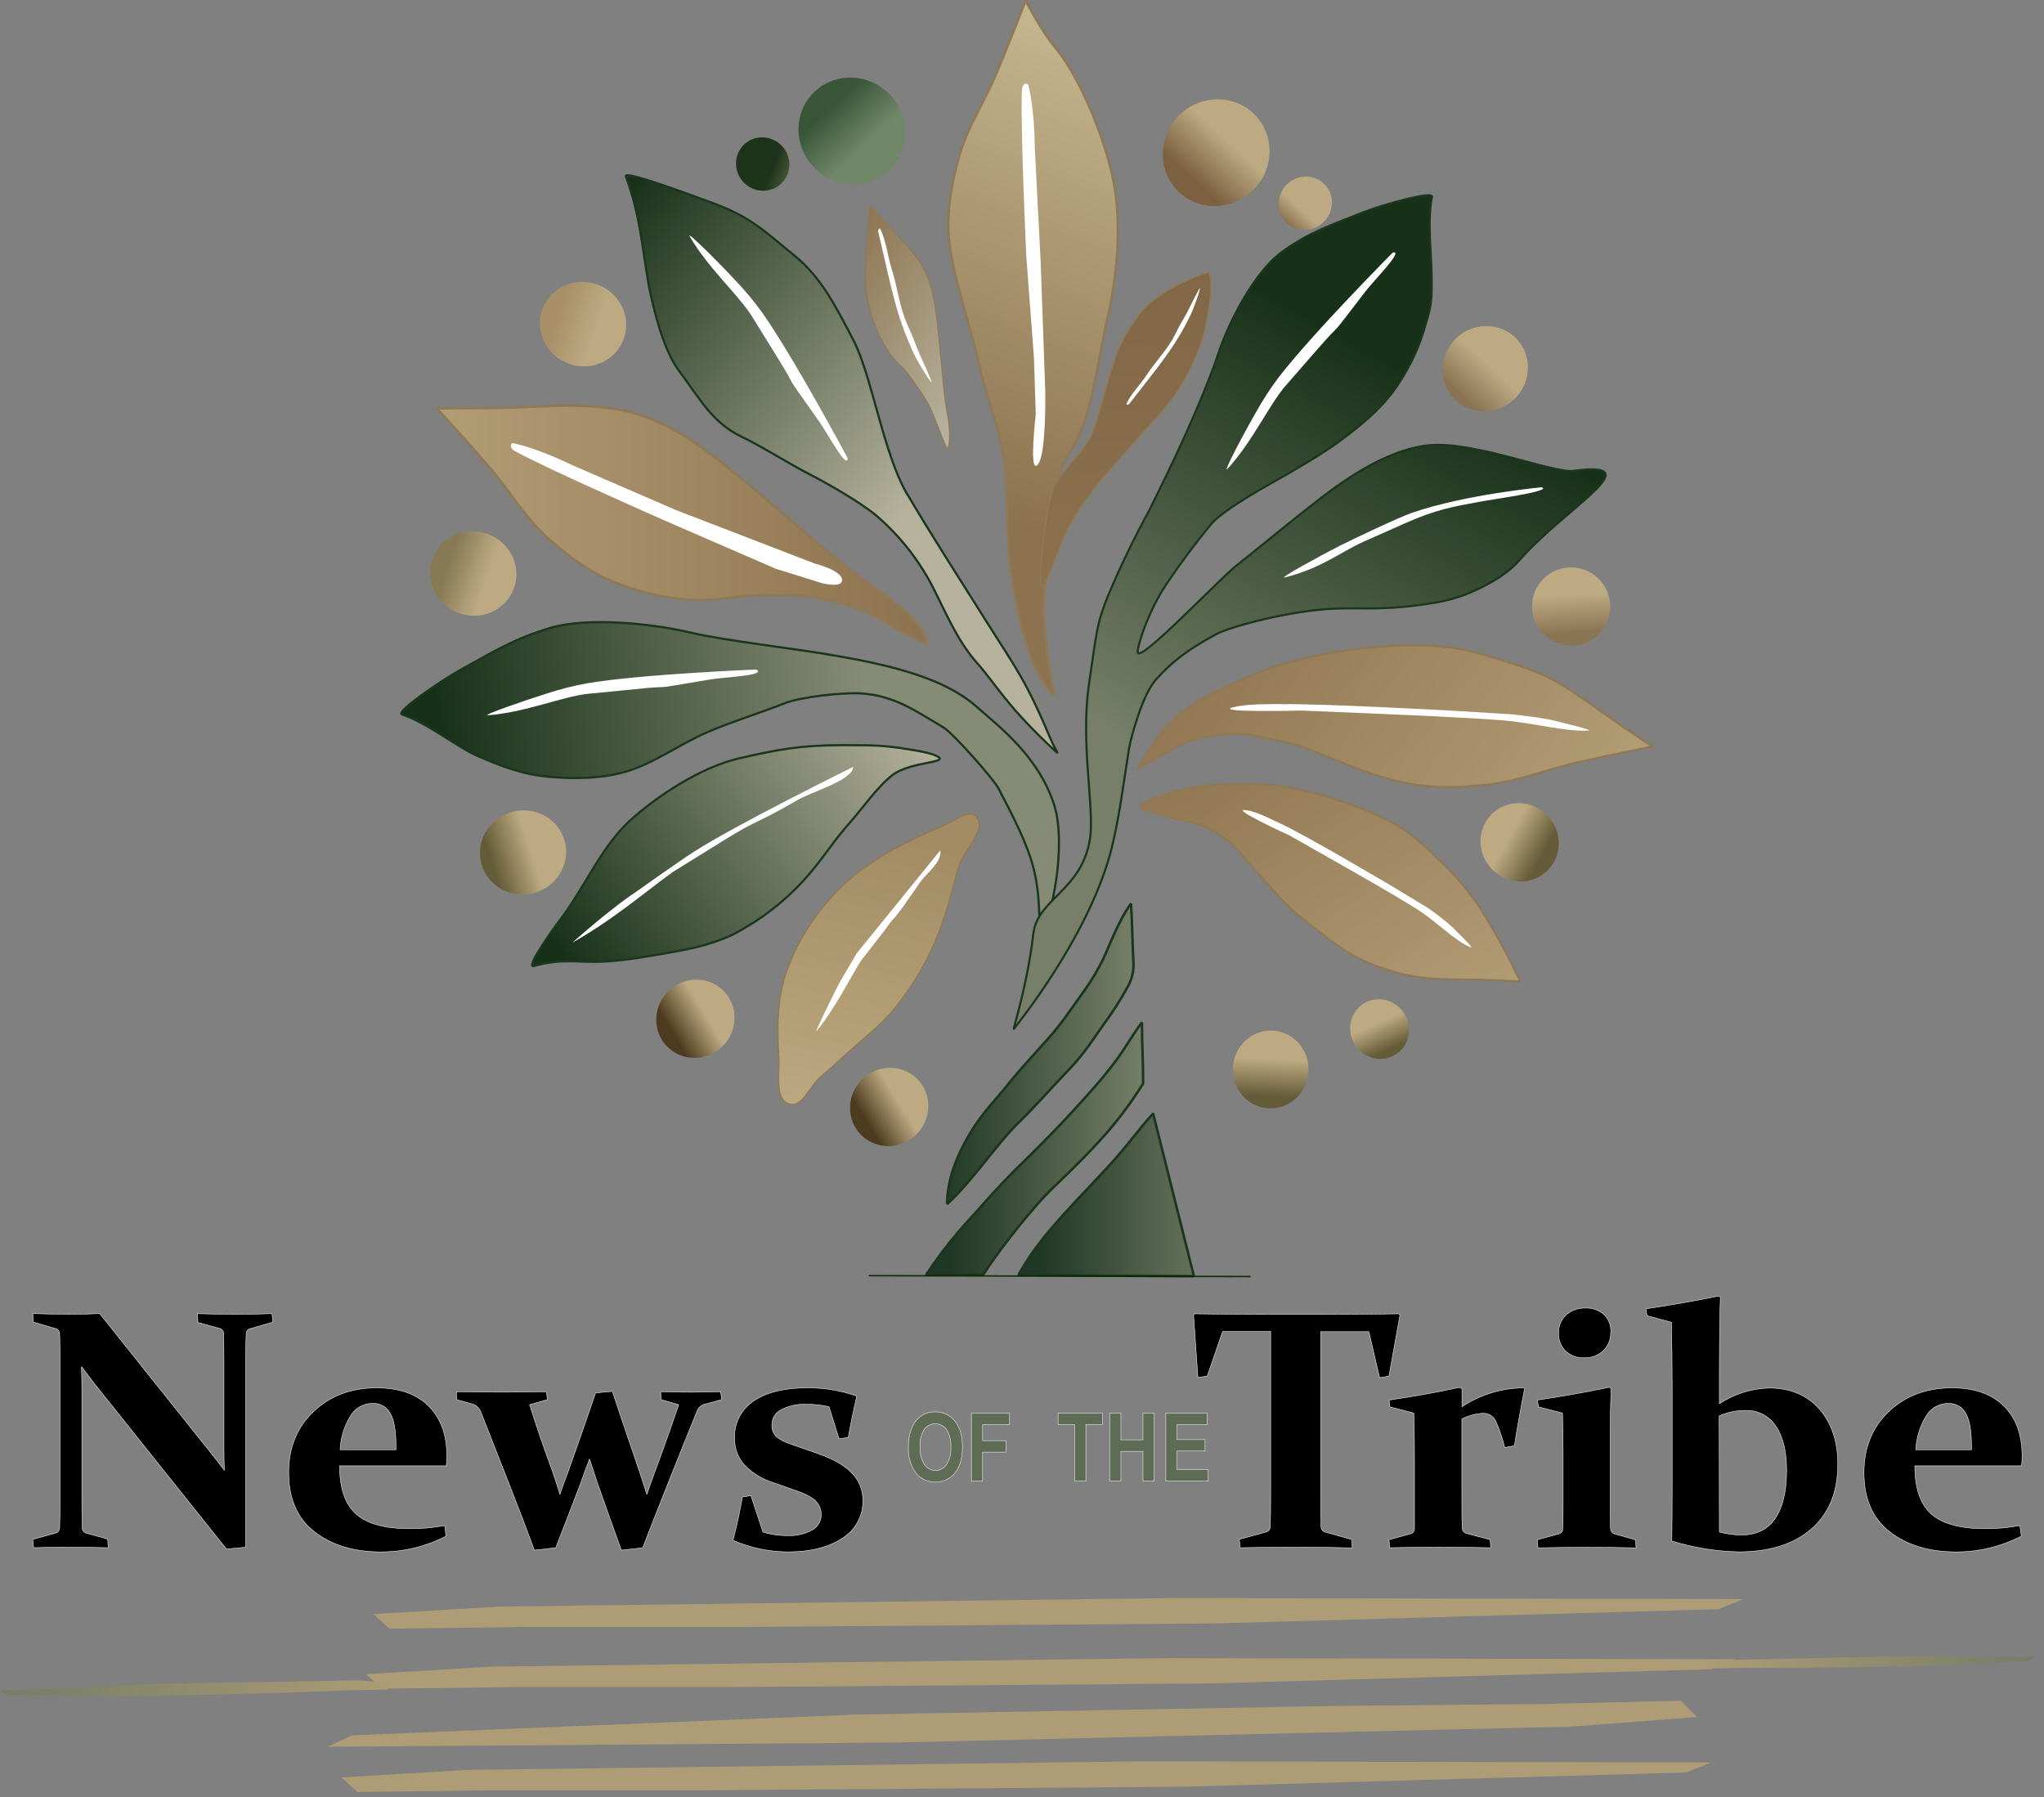 <svg width="174" height="153" viewBox="0 0 174 153" fill="none" xmlns="http://www.w3.org/2000/svg">
<rect x="0" y="0" width="174" height="153" fill="#808080" stroke="none"/>
<g clip-path="url(#clip0_33_215)">
<path d="M6.995 130.026C6.985 130.138 7.015 130.249 7.08 130.341C7.145 130.432 7.241 130.497 7.35 130.523L9.168 131.02L9.21 131.759C7.931 131.729 6.883 131.717 6.059 131.717C5.235 131.717 4.178 131.717 2.863 131.759L2.793 131.047L4.696 130.523C4.8 130.504 4.894 130.45 4.964 130.37C5.033 130.29 5.073 130.189 5.078 130.084C5.1 129.314 5.11 128.372 5.108 127.257V115.932C5.108 114.983 5.098 114.197 5.078 113.575C5.084 113.47 5.054 113.365 4.992 113.28C4.93 113.194 4.84 113.133 4.738 113.106L2.836 112.551L2.793 111.827C4.118 111.866 5.135 111.885 5.844 111.885C6.774 111.885 7.662 111.867 8.486 111.827L17.929 123.658C18.308 124.13 18.699 124.633 19.096 125.173C19.078 124.518 19.065 123.888 19.065 123.282V115.881C19.065 114.964 19.056 114.173 19.038 113.509C19.036 113.406 18.998 113.307 18.931 113.229C18.863 113.151 18.77 113.1 18.669 113.084L16.851 112.588L16.808 111.833C18.115 111.872 19.175 111.891 19.989 111.891C20.823 111.891 21.88 111.873 23.155 111.833L23.228 112.557L21.295 113.112C21.193 113.139 21.104 113.2 21.042 113.286C20.98 113.372 20.95 113.476 20.956 113.581C20.925 114.205 20.913 114.99 20.913 115.938V131.717L19.28 131.871L8.089 117.856C7.76 117.43 7.376 116.925 6.938 116.341C6.958 117.04 6.968 117.684 6.968 118.274V127.263C6.968 128.374 6.977 129.295 6.995 130.026Z" fill="black"/>
<path d="M37.97 130.777C36.256 131.658 34.356 132.116 32.429 132.113C30.12 132.113 28.234 131.542 26.77 130.401C25.305 129.26 24.574 127.578 24.576 125.354C24.576 123.233 25.283 121.502 26.697 120.161C28.111 118.82 29.903 118.15 32.075 118.152C33.977 118.152 35.447 118.666 36.483 119.694C37.519 120.722 38.037 122.136 38.037 123.936C38.037 124.22 38.023 124.504 37.995 124.787H28.909C28.909 126.69 29.375 128.057 30.308 128.889C31.241 129.721 32.772 130.139 34.901 130.141C35.892 130.144 36.881 130.054 37.855 129.871L37.97 130.777ZM33.708 123.421V123.082C33.708 121.795 33.545 120.872 33.22 120.312C33.072 120.044 32.852 119.822 32.584 119.674C32.316 119.525 32.011 119.456 31.705 119.473C31.309 119.473 30.921 119.581 30.582 119.785C30.243 119.988 29.966 120.281 29.781 120.631C29.28 121.479 28.995 122.437 28.951 123.421H33.708Z" fill="black"/>
<path d="M52.128 118.449C52.685 120.128 53.462 122.424 54.458 125.339C54.654 125.926 54.857 126.55 55.063 127.226C55.282 126.576 55.505 125.947 55.733 125.339C56.434 123.454 57.115 121.535 57.778 119.582L56.3 119.158L56.23 118.476C56.921 118.505 57.786 118.519 58.826 118.519C59.67 118.519 60.514 118.505 61.356 118.476L61.426 119.158L59.896 119.567C59.769 119.614 59.654 119.688 59.558 119.784C59.462 119.879 59.388 119.995 59.341 120.122C58.642 121.832 57.816 123.886 56.863 126.284C55.91 128.681 55.193 130.508 54.712 131.764L52.894 131.964C52.391 130.583 51.715 128.684 50.864 126.269C50.616 125.511 50.392 124.821 50.183 124.196C49.937 124.839 49.686 125.532 49.428 126.269C48.509 128.674 47.802 130.506 47.308 131.764L45.49 131.964C44.987 130.583 44.267 128.696 43.33 126.305C42.392 123.914 41.593 121.876 40.93 120.191C40.875 120.048 40.792 119.917 40.684 119.807C40.577 119.697 40.448 119.61 40.306 119.552L38.885 119.155L38.843 118.473C40.085 118.502 41.392 118.516 42.763 118.516C44.068 118.516 45.317 118.502 46.511 118.473L46.599 119.155L45.084 119.579C45.631 121.334 46.29 123.253 47.059 125.336C47.256 125.923 47.459 126.547 47.665 127.223C47.883 126.573 48.11 125.944 48.347 125.336C49.274 122.734 50.059 120.481 50.704 118.576L52.128 118.449Z" fill="black"/>
<path d="M70.575 119.758C69.942 119.611 69.293 119.539 68.642 119.543C67.908 119.512 67.178 119.668 66.522 119.998C66.276 120.113 66.07 120.296 65.925 120.525C65.781 120.755 65.705 121.02 65.707 121.291C65.695 121.471 65.721 121.652 65.782 121.822C65.843 121.991 65.938 122.147 66.061 122.279C66.417 122.575 66.829 122.794 67.273 122.924L69.545 123.721C70.9 124.183 71.89 124.744 72.514 125.402C72.814 125.707 73.052 126.067 73.213 126.463C73.373 126.859 73.454 127.283 73.45 127.711C73.469 128.358 73.317 128.999 73.009 129.569C72.701 130.139 72.248 130.617 71.696 130.956C70.527 131.725 68.991 132.111 67.088 132.113C65.475 132.108 63.88 131.774 62.401 131.131C62.725 129.865 62.989 128.632 63.198 127.441L63.922 127.326L64.943 130.423C65.647 130.642 66.382 130.744 67.118 130.725C67.816 130.757 68.509 130.595 69.121 130.259C69.359 130.135 69.558 129.949 69.697 129.719C69.836 129.49 69.909 129.227 69.909 128.959C69.914 128.743 69.876 128.527 69.796 128.326C69.717 128.124 69.597 127.941 69.445 127.787C69.142 127.469 68.536 127.154 67.606 126.841L65.873 126.236C64.927 125.946 64.068 125.426 63.374 124.721C62.814 124.096 62.515 123.281 62.538 122.442C62.51 121.816 62.646 121.193 62.932 120.635C63.219 120.078 63.645 119.604 64.171 119.261C65.259 118.522 66.76 118.153 68.672 118.153C70.122 118.133 71.564 118.369 72.932 118.849C72.647 120.087 72.406 121.261 72.208 122.37L71.426 122.485L70.575 119.758Z" fill="black"/>
<path d="M110.339 131.716C108.673 131.716 107.082 131.73 105.567 131.758L105.498 131.047L107.77 130.422C107.873 130.399 107.966 130.342 108.032 130.259C108.099 130.177 108.136 130.074 108.136 129.968C108.159 129.259 108.169 128.345 108.167 127.226V113.353H104.077L102.771 117.144L101.974 117.271L101.605 111.96L101.705 111.845C104.035 111.883 106.265 111.902 108.394 111.902H112.357C114.486 111.902 116.728 111.883 119.086 111.845L119.173 111.96L118.234 117.156L117.44 117.283L116.532 113.366H112.426V127.238C112.426 128.355 112.436 129.269 112.457 129.98C112.459 130.088 112.498 130.192 112.567 130.275C112.637 130.357 112.732 130.414 112.838 130.435L115.068 131.059L115.111 131.771C113.531 131.732 111.941 131.714 110.339 131.716Z" fill="black"/>
<path d="M118.249 119.189C120.437 118.868 122.434 118.508 124.242 118.11L124.454 118.222V119.758C126.013 118.725 127.84 118.167 129.71 118.153L129.78 118.253C129.477 119.759 129.188 121.369 128.914 123.082L128.09 123.221C127.911 122.483 127.669 121.761 127.365 121.064C127.281 120.84 127.13 120.648 126.932 120.513C126.734 120.379 126.499 120.309 126.26 120.313C125.627 120.348 125.009 120.512 124.442 120.795V126.887C124.442 128.354 124.442 129.405 124.472 130.038C124.464 130.15 124.495 130.26 124.56 130.352C124.624 130.443 124.719 130.509 124.827 130.538L126.856 131.077L126.899 131.759C125.33 131.729 123.829 131.714 122.397 131.716C121.034 131.716 119.67 131.731 118.307 131.759L118.237 131.077L120.055 130.58C120.154 130.561 120.244 130.508 120.309 130.43C120.374 130.352 120.409 130.254 120.409 130.153C120.409 129.747 120.409 129.162 120.409 128.405V123.664C120.409 122.119 120.39 120.997 120.352 120.298L118.322 119.771L118.249 119.189Z" fill="black"/>
<path d="M130.865 119.189C133.195 118.84 135.24 118.475 137 118.096L137.157 118.211C137.099 119.518 137.07 120.909 137.072 122.386V127.748C137.072 128.875 137.081 129.661 137.1 130.105C137.097 130.214 137.13 130.32 137.194 130.408C137.258 130.496 137.35 130.56 137.454 130.59L139.229 131.087L139.272 131.768C137.872 131.738 136.481 131.724 135.097 131.726C133.714 131.728 132.322 131.742 130.922 131.768L130.865 131.081L132.682 130.584C132.781 130.564 132.871 130.51 132.935 130.433C133 130.355 133.035 130.258 133.037 130.157C133.055 129.787 133.064 129.167 133.064 128.296V123.722C133.064 122.479 133.046 121.34 133.01 120.298L130.977 119.771L130.865 119.189ZM137.115 113.397C137.126 113.691 137.075 113.985 136.966 114.259C136.857 114.533 136.692 114.781 136.482 114.987C136.26 115.193 135.999 115.352 135.715 115.456C135.431 115.56 135.13 115.607 134.827 115.593C134.546 115.604 134.265 115.559 134.001 115.462C133.737 115.364 133.495 115.215 133.288 115.024C133.088 114.831 132.93 114.598 132.826 114.34C132.721 114.082 132.673 113.805 132.682 113.527C132.667 113.231 132.716 112.936 132.827 112.661C132.937 112.387 133.106 112.139 133.322 111.936C133.78 111.537 134.374 111.329 134.982 111.355C135.543 111.331 136.091 111.52 136.518 111.885C136.723 112.078 136.883 112.313 136.988 112.574C137.093 112.835 137.139 113.116 137.124 113.397H137.115Z" fill="black"/>
<path d="M146.452 110.427C146.398 111.841 146.369 113.957 146.367 116.774V119.501C147.628 118.667 149.098 118.204 150.609 118.165C152.408 118.165 153.831 118.764 154.878 119.961C155.924 121.159 156.447 122.723 156.447 124.654C156.447 127.011 155.701 128.843 154.208 130.15C152.715 131.457 150.649 132.11 148.009 132.11C146.078 132.068 144.162 131.757 142.317 131.186C142.335 130.063 142.344 128.553 142.344 126.657V118.234C142.344 116.144 142.325 114.256 142.286 112.569L140.199 112.003L140.114 111.418C142.471 111.068 144.535 110.705 146.307 110.327L146.452 110.427ZM146.367 130.423C146.978 130.59 147.609 130.676 148.243 130.677C149.531 130.677 150.495 130.202 151.133 129.25C151.771 128.299 152.09 126.943 152.09 125.181C152.09 123.566 151.787 122.311 151.181 121.419C150.898 120.982 150.505 120.627 150.041 120.391C149.577 120.154 149.06 120.044 148.54 120.07C147.786 120.073 147.041 120.232 146.352 120.537L146.367 130.423Z" fill="black"/>
<path d="M172.068 130.777C170.354 131.658 168.454 132.116 166.526 132.113C164.218 132.113 162.331 131.542 160.867 130.401C159.403 129.26 158.672 127.578 158.674 125.354C158.674 123.233 159.381 121.502 160.794 120.161C162.208 118.82 164.001 118.15 166.172 118.152C168.075 118.152 169.544 118.666 170.58 119.694C171.616 120.722 172.134 122.136 172.134 123.936C172.135 124.22 172.121 124.504 172.092 124.787H163.003C163.003 126.69 163.47 128.057 164.403 128.889C165.336 129.721 166.867 130.139 168.996 130.141C169.987 130.144 170.976 130.054 171.95 129.871L172.068 130.777ZM167.826 123.421V123.082C167.826 121.795 167.664 120.872 167.338 120.312C167.192 120.046 166.974 119.826 166.709 119.678C166.444 119.529 166.142 119.459 165.839 119.473C165.443 119.473 165.055 119.581 164.716 119.785C164.377 119.988 164.1 120.281 163.915 120.631C163.414 121.479 163.129 122.437 163.085 123.421H167.826Z" fill="black"/>
<path d="M6.995 130.026C6.985 130.138 7.015 130.249 7.08 130.341C7.145 130.432 7.241 130.497 7.35 130.523L9.167 131.02L9.21 131.759C7.931 131.729 6.883 131.717 6.059 131.717C5.235 131.717 4.178 131.717 2.863 131.759L2.793 131.047L4.696 130.523C4.8 130.504 4.894 130.45 4.963 130.37C5.033 130.29 5.073 130.189 5.077 130.084C5.1 129.314 5.11 128.372 5.108 127.257V115.932C5.108 114.983 5.098 114.197 5.077 113.575C5.084 113.47 5.053 113.365 4.992 113.28C4.93 113.194 4.84 113.133 4.738 113.106L2.836 112.551L2.793 111.827C4.118 111.866 5.135 111.885 5.844 111.885C6.774 111.885 7.662 111.867 8.486 111.827L17.929 123.658C18.308 124.13 18.699 124.633 19.096 125.173C19.077 124.518 19.065 123.888 19.065 123.282V115.881C19.065 114.964 19.056 114.173 19.038 113.509C19.036 113.406 18.998 113.307 18.931 113.229C18.863 113.151 18.77 113.1 18.668 113.084L16.851 112.588L16.808 111.833C18.115 111.872 19.175 111.891 19.989 111.891C20.823 111.891 21.88 111.873 23.155 111.833L23.228 112.557L21.295 113.112C21.193 113.139 21.104 113.2 21.042 113.286C20.98 113.372 20.949 113.476 20.956 113.581C20.93 114.205 20.915 114.991 20.913 115.938V131.717L19.28 131.871L8.089 117.856C7.76 117.43 7.376 116.925 6.938 116.341C6.958 117.04 6.968 117.684 6.968 118.274V127.263C6.968 128.374 6.977 129.295 6.995 130.026Z" stroke="white" stroke-width="0.036" stroke-miterlimit="2.5" stroke-linecap="square"/>
<path d="M37.97 130.778C36.256 131.659 34.356 132.117 32.429 132.114C30.12 132.114 28.234 131.543 26.77 130.402C25.305 129.261 24.574 127.579 24.576 125.355C24.576 123.234 25.283 121.503 26.697 120.162C28.111 118.821 29.903 118.151 32.075 118.153C33.977 118.153 35.447 118.667 36.483 119.695C37.519 120.723 38.037 122.137 38.037 123.937C38.037 124.221 38.023 124.505 37.994 124.788H28.909C28.909 126.691 29.375 128.058 30.308 128.89C31.241 129.722 32.772 130.14 34.901 130.142C35.892 130.145 36.881 130.055 37.855 129.872L37.97 130.778ZM33.708 123.422V123.083C33.708 121.796 33.545 120.873 33.22 120.313C33.072 120.045 32.852 119.823 32.584 119.675C32.316 119.526 32.011 119.457 31.705 119.474C31.309 119.474 30.921 119.582 30.582 119.786C30.243 119.989 29.966 120.282 29.781 120.632C29.28 121.48 28.995 122.438 28.951 123.422H33.708Z" stroke="white" stroke-width="0.036" stroke-miterlimit="2.5" stroke-linecap="square"/>
<path d="M52.128 118.45C52.685 120.129 53.462 122.425 54.457 125.34C54.654 125.927 54.86 126.551 55.063 127.227C55.282 126.577 55.505 125.948 55.733 125.34C56.434 123.455 57.115 121.536 57.778 119.583L56.299 119.159L56.23 118.477C56.92 118.506 57.786 118.52 58.826 118.52C59.67 118.52 60.514 118.506 61.356 118.477L61.426 119.159L59.896 119.568C59.769 119.615 59.654 119.689 59.558 119.785C59.462 119.88 59.388 119.996 59.341 120.123C58.642 121.833 57.816 123.887 56.863 126.285C55.91 128.682 55.193 130.509 54.712 131.765L52.894 131.965C52.391 130.584 51.715 128.685 50.864 126.27L50.183 124.197C49.934 124.84 49.686 125.533 49.428 126.27C48.509 128.675 47.802 130.507 47.307 131.765L45.49 131.965C44.987 130.584 44.267 128.697 43.33 126.306C42.392 123.915 41.593 121.877 40.93 120.192C40.875 120.049 40.792 119.918 40.684 119.808C40.577 119.698 40.448 119.611 40.306 119.553L38.885 119.156L38.843 118.474C40.085 118.503 41.392 118.517 42.763 118.517C44.068 118.517 45.317 118.503 46.511 118.474L46.599 119.156L45.084 119.58C45.631 121.335 46.289 123.254 47.059 125.337C47.256 125.924 47.459 126.548 47.665 127.224C47.883 126.574 48.11 125.944 48.347 125.337C49.274 122.735 50.059 120.482 50.704 118.577L52.128 118.45Z" stroke="white" stroke-width="0.036" stroke-miterlimit="2.5" stroke-linecap="square"/>
<path d="M70.575 119.758C69.942 119.611 69.295 119.539 68.645 119.543C67.911 119.512 67.181 119.668 66.524 119.998C66.279 120.113 66.073 120.296 65.928 120.525C65.784 120.755 65.708 121.02 65.709 121.291C65.698 121.471 65.724 121.652 65.785 121.822C65.846 121.991 65.941 122.147 66.064 122.279C66.419 122.575 66.832 122.794 67.276 122.924L69.548 123.721C70.903 124.183 71.893 124.744 72.517 125.402C72.817 125.707 73.055 126.067 73.216 126.463C73.376 126.859 73.457 127.283 73.453 127.711C73.472 128.358 73.32 128.999 73.012 129.569C72.704 130.139 72.251 130.617 71.699 130.956C70.53 131.725 68.993 132.111 67.091 132.113C65.478 132.108 63.883 131.774 62.404 131.131C62.728 129.865 62.992 128.632 63.201 127.441L63.925 127.326L64.946 130.423C65.65 130.642 66.385 130.744 67.121 130.725C67.819 130.757 68.512 130.595 69.124 130.259C69.361 130.135 69.559 129.948 69.698 129.719C69.836 129.49 69.909 129.227 69.909 128.959C69.914 128.743 69.876 128.527 69.796 128.326C69.717 128.124 69.597 127.941 69.445 127.787C69.142 127.469 68.536 127.154 67.606 126.841L65.873 126.236C64.927 125.946 64.068 125.426 63.374 124.721C62.814 124.096 62.515 123.281 62.537 122.442C62.51 121.816 62.646 121.193 62.932 120.635C63.218 120.078 63.645 119.604 64.17 119.261C65.259 118.522 66.76 118.153 68.672 118.153C70.122 118.133 71.564 118.369 72.932 118.849C72.647 120.087 72.406 121.261 72.208 122.37L71.426 122.485L70.575 119.758Z" stroke="white" stroke-width="0.036" stroke-miterlimit="2.5" stroke-linecap="square"/>
<path d="M110.339 131.717C108.673 131.717 107.082 131.731 105.567 131.759L105.498 131.047L107.77 130.423C107.873 130.4 107.966 130.343 108.032 130.26C108.099 130.178 108.136 130.075 108.136 129.969C108.159 129.26 108.169 128.346 108.167 127.227V113.354H104.077L102.771 117.145L101.974 117.272L101.604 111.961L101.704 111.846C104.035 111.884 106.265 111.903 108.394 111.903H112.357C114.485 111.903 116.729 111.884 119.088 111.846L119.173 111.961L118.234 117.157L117.44 117.284L116.531 113.367H112.426V127.239C112.426 128.357 112.426 129.272 112.457 129.981C112.459 130.089 112.498 130.193 112.567 130.276C112.637 130.358 112.732 130.415 112.838 130.436L115.068 131.06L115.111 131.772C113.531 131.733 111.941 131.715 110.339 131.717Z" stroke="white" stroke-width="0.036" stroke-miterlimit="2.5" stroke-linecap="square"/>
<path d="M118.249 119.189C120.437 118.868 122.434 118.508 124.242 118.11L124.454 118.222V119.758C126.013 118.725 127.84 118.167 129.71 118.153L129.78 118.253C129.477 119.759 129.188 121.369 128.914 123.082L128.09 123.221C127.911 122.483 127.669 121.761 127.365 121.064C127.281 120.84 127.13 120.648 126.932 120.513C126.734 120.379 126.499 120.309 126.26 120.313C125.627 120.348 125.009 120.512 124.442 120.795V126.887C124.442 128.354 124.442 129.405 124.472 130.038C124.464 130.15 124.495 130.26 124.56 130.352C124.624 130.443 124.719 130.509 124.827 130.538L126.856 131.077L126.899 131.759C125.33 131.729 123.829 131.714 122.397 131.716C121.034 131.716 119.67 131.731 118.307 131.759L118.237 131.077L120.055 130.58C120.154 130.561 120.244 130.508 120.309 130.43C120.374 130.352 120.409 130.254 120.409 130.153C120.409 129.747 120.409 129.162 120.409 128.405V123.664C120.409 122.119 120.39 120.997 120.352 120.298L118.322 119.771L118.249 119.189Z" stroke="white" stroke-width="0.036" stroke-miterlimit="2.5" stroke-linecap="square"/>
<path d="M130.865 119.189C133.195 118.84 135.24 118.475 137 118.096L137.157 118.211C137.099 119.518 137.07 120.909 137.072 122.386V127.748C137.072 128.875 137.081 129.661 137.1 130.105C137.097 130.214 137.13 130.32 137.194 130.408C137.258 130.496 137.35 130.56 137.454 130.59L139.229 131.087L139.272 131.768C137.872 131.738 136.481 131.724 135.097 131.726C133.713 131.728 132.322 131.742 130.922 131.768L130.865 131.081L132.682 130.584C132.781 130.564 132.871 130.51 132.935 130.433C132.999 130.355 133.035 130.258 133.037 130.157C133.055 129.787 133.064 129.167 133.064 128.296V123.722C133.064 122.48 133.046 121.34 133.01 120.298L130.977 119.771L130.865 119.189ZM137.115 113.397C137.126 113.691 137.075 113.985 136.966 114.259C136.857 114.533 136.692 114.781 136.482 114.987C136.26 115.193 135.999 115.352 135.715 115.456C135.431 115.56 135.129 115.607 134.827 115.593C134.546 115.604 134.265 115.559 134.001 115.462C133.737 115.364 133.495 115.215 133.288 115.024C133.088 114.831 132.93 114.598 132.826 114.34C132.721 114.082 132.672 113.805 132.682 113.527C132.667 113.231 132.716 112.936 132.827 112.661C132.937 112.387 133.106 112.139 133.322 111.936C133.781 111.537 134.376 111.329 134.985 111.355C135.545 111.331 136.092 111.521 136.518 111.885C136.723 112.078 136.883 112.313 136.988 112.574C137.093 112.835 137.139 113.116 137.124 113.397H137.115Z" stroke="white" stroke-width="0.036" stroke-miterlimit="2.5" stroke-linecap="square"/>
<path d="M146.452 110.427C146.398 111.841 146.369 113.957 146.367 116.774V119.501C147.628 118.667 149.098 118.204 150.609 118.165C152.408 118.165 153.831 118.764 154.878 119.961C155.924 121.159 156.447 122.723 156.447 124.654C156.447 127.011 155.701 128.843 154.208 130.15C152.715 131.457 150.649 132.11 148.009 132.11C146.078 132.068 144.162 131.757 142.317 131.186C142.335 130.063 142.344 128.553 142.344 126.657V118.234C142.344 116.144 142.325 114.256 142.286 112.569L140.199 112.003L140.114 111.418C142.471 111.068 144.535 110.705 146.307 110.327L146.452 110.427ZM146.367 130.423C146.978 130.59 147.609 130.676 148.243 130.677C149.531 130.677 150.495 130.202 151.133 129.25C151.771 128.299 152.09 126.943 152.09 125.181C152.09 123.566 151.787 122.311 151.181 121.419C150.898 120.982 150.505 120.627 150.041 120.391C149.577 120.154 149.059 120.044 148.54 120.07C147.786 120.073 147.041 120.232 146.352 120.537L146.367 130.423Z" stroke="white" stroke-width="0.036" stroke-miterlimit="2.5" stroke-linecap="square"/>
<path d="M172.068 130.778C170.354 131.659 168.454 132.117 166.526 132.114C164.218 132.114 162.331 131.543 160.867 130.402C159.403 129.261 158.672 127.579 158.674 125.355C158.674 123.234 159.381 121.503 160.794 120.162C162.208 118.821 164.001 118.151 166.172 118.153C168.075 118.153 169.544 118.667 170.58 119.695C171.616 120.723 172.134 122.137 172.134 123.937C172.135 124.221 172.121 124.505 172.092 124.788H163.003C163.003 126.691 163.47 128.058 164.403 128.89C165.336 129.722 166.867 130.14 168.996 130.142C169.987 130.145 170.976 130.055 171.949 129.872L172.068 130.778ZM167.826 123.422V123.083C167.826 121.796 167.664 120.873 167.338 120.313C167.192 120.047 166.974 119.827 166.709 119.679C166.444 119.53 166.142 119.459 165.839 119.474C165.443 119.474 165.055 119.582 164.716 119.786C164.377 119.989 164.1 120.282 163.915 120.632C163.414 121.48 163.129 122.438 163.085 123.422H167.826Z" stroke="white" stroke-width="0.036" stroke-miterlimit="2.5" stroke-linecap="square"/>
<path d="M111.388 91.182C111.465 89.353 110.087 87.81 108.309 87.735C106.532 87.66 105.029 89.082 104.952 90.911C104.876 92.74 106.254 94.283 108.031 94.358C109.808 94.433 111.311 93.011 111.388 91.182Z" fill="url(#paint0_linear_33_215)"/>
<path d="M131.748 74.092C133.033 72.807 133.006 70.697 131.688 69.379C130.37 68.061 128.26 68.034 126.975 69.319C125.69 70.604 125.717 72.714 127.035 74.032C128.353 75.35 130.463 75.377 131.748 74.092Z" fill="url(#paint1_linear_33_215)"/>
<path d="M136.11 53.996C137.409 52.697 137.405 50.587 136.101 49.283C134.797 47.98 132.687 47.976 131.388 49.275C130.089 50.574 130.093 52.684 131.397 53.988C132.701 55.292 134.811 55.295 136.11 53.996Z" fill="url(#paint2_linear_33_215)"/>
<path d="M128.969 33.926C130.409 32.486 130.442 30.184 129.042 28.785C127.642 27.385 125.34 27.418 123.9 28.858C122.461 30.298 122.428 32.599 123.828 33.999C125.227 35.399 127.529 35.366 128.969 33.926Z" fill="url(#paint3_linear_33_215)"/>
<path d="M53.085 28.891C53.782 27.039 52.802 24.956 50.896 24.239C48.99 23.522 46.88 24.443 46.183 26.296C45.486 28.148 46.467 30.232 48.373 30.948C50.279 31.665 52.389 30.744 53.085 28.891Z" fill="url(#paint4_linear_33_215)"/>
<path d="M43.737 50.121C44.434 48.268 43.454 46.185 41.548 45.468C39.642 44.752 37.532 45.672 36.835 47.525C36.139 49.378 37.119 51.461 39.025 52.178C40.931 52.895 43.041 51.974 43.737 50.121Z" fill="url(#paint5_linear_33_215)"/>
<path d="M45.494 76.008C47.449 75.458 48.6 73.472 48.066 71.572C47.531 69.671 45.513 68.577 43.559 69.127C41.604 69.676 40.452 71.662 40.987 73.563C41.521 75.463 43.539 76.558 45.494 76.008Z" fill="url(#paint6_linear_33_215)"/>
<path d="M61.522 89.053C62.84 87.735 62.867 85.624 61.582 84.34C60.297 83.055 58.187 83.082 56.869 84.4C55.551 85.718 55.524 87.828 56.809 89.113C58.094 90.397 60.204 90.371 61.522 89.053Z" fill="url(#paint7_linear_33_215)"/>
<path d="M78.021 96.564C79.339 95.246 79.366 93.136 78.081 91.851C76.796 90.567 74.686 90.593 73.368 91.911C72.05 93.229 72.023 95.34 73.308 96.624C74.593 97.909 76.703 97.882 78.021 96.564Z" fill="url(#paint8_linear_33_215)"/>
<path d="M106.696 16.165C108.497 14.364 108.539 11.487 106.791 9.738C105.042 7.989 102.164 8.031 100.364 9.832C98.563 11.633 98.521 14.51 100.269 16.259C102.018 18.008 104.895 17.965 106.696 16.165Z" fill="url(#paint9_linear_33_215)"/>
<path d="M75.774 14.405C77.523 12.656 77.481 9.78 75.682 7.981C73.882 6.181 71.006 6.14 69.257 7.888C67.509 9.637 67.55 12.514 69.349 14.313C71.149 16.113 74.025 16.154 75.774 14.405Z" fill="url(#paint10_linear_33_215)"/>
<path d="M118.756 89.802C119.933 89.096 120.297 87.541 119.569 86.329C118.842 85.116 117.298 84.706 116.122 85.412C114.945 86.118 114.581 87.673 115.309 88.885C116.036 90.098 117.58 90.508 118.756 89.802Z" fill="url(#paint11_linear_33_215)"/>
<path d="M112.695 18.886C113.596 17.985 113.617 16.547 112.742 15.672C111.868 14.798 110.429 14.819 109.529 15.719C108.629 16.62 108.608 18.058 109.482 18.933C110.356 19.807 111.795 19.786 112.695 18.886Z" fill="url(#paint12_linear_33_215)"/>
<path d="M66.55 15.59C67.428 14.712 67.413 13.273 66.516 12.376C65.619 11.479 64.18 11.464 63.303 12.342C62.425 13.22 62.44 14.659 63.337 15.556C64.234 16.452 65.672 16.468 66.55 15.59Z" fill="url(#paint13_linear_33_215)"/>
<path d="M78.897 54.776C78.897 53.122 75.159 50.498 75.159 50.498C72.414 48.826 66.294 43.342 63.258 40.855C60.223 38.368 57.372 36.044 53.609 35.072C49.974 34.132 45.614 34.717 41.851 34.738C40.297 34.738 37.185 34.766 37.185 34.766C37.185 34.766 40.215 38.08 41.663 39.78C43.363 41.761 44.693 44.079 46.65 45.818C48.395 47.378 50.343 48.817 52.528 49.653C55.288 50.704 58.332 51.344 61.286 50.983C63.568 50.665 65.876 50.576 68.176 50.717C69.973 50.914 71.736 51.348 73.42 52.007C75.341 52.719 76.78 54.092 78.897 54.788V54.776Z" fill="url(#paint14_linear_33_215)" stroke="#8E7958" stroke-width="0.212" stroke-linecap="square" stroke-linejoin="bevel"/>
<path d="M76.819 63.698C75.12 63.48 74.82 63.435 71.651 63.438C68.16 63.438 66.237 63.804 62.959 64.549C59.681 65.295 55.921 67.761 53.585 69.897C51.185 72.099 49.716 75.638 47.732 78.234C46.911 79.31 44.732 82.43 45.432 82.237C47.88 81.561 49.259 81.955 51.188 81.87C53.421 81.77 55.536 81.346 57.739 80.961C59.711 80.603 61.71 80.052 63.428 78.98C65.524 77.756 67.394 76.182 68.957 74.326C70.248 72.811 71.029 71.499 72.366 70.009C73.335 68.927 74.723 66.937 75.965 65.989C77.622 64.725 81.306 64.992 79.522 64.265C78.964 64.034 77.428 63.792 76.831 63.713L76.819 63.698Z" fill="url(#paint15_linear_33_215)" stroke="#1A361C" stroke-width="0.185" stroke-linecap="square" stroke-linejoin="bevel"/>
<path d="M80.443 70.224C77.355 71.554 74.192 73.038 71.763 75.374C69.603 77.411 67.951 79.927 66.939 82.718C66.137 85.036 66.134 87.605 66.294 90.056C66.382 91.395 65.891 93.564 67.167 93.995C68.266 94.361 68.939 92.48 69.812 91.725C70.684 90.971 71.469 90.262 72.287 89.517C73.526 88.384 74.886 87.36 75.971 86.078C77.091 84.723 78.067 83.255 78.882 81.697C79.427 80.641 79.89 79.545 80.27 78.419C80.818 76.883 81.151 75.281 81.642 73.726C82.091 72.299 84.112 70.557 83.078 69.485C82.448 68.824 81.285 69.876 80.446 70.236L80.443 70.224Z" fill="url(#paint16_linear_33_215)" stroke="#8E7958" stroke-width="0.121" stroke-linecap="square" stroke-linejoin="bevel"/>
<path d="M43.848 38.413C46.538 39.9 56.675 44.354 56.675 44.354L66.031 48.417L70.006 49.653C70.006 49.653 71.52 50.034 71.669 49.492C71.887 48.598 69.36 47.977 69.36 47.977L57.548 43.424L48.734 39.609C48.734 39.609 45.829 38.167 43.684 37.731C43.496 37.692 43.299 38.11 43.848 38.413Z" fill="white"/>
<path d="M89.056 49.483C89.598 46.757 88.707 42.055 91.152 38.361C92.925 35.683 93.349 31.172 94.231 27.349C95.112 23.525 95.542 18.999 94.749 15.206C93.976 11.525 91.873 6.42 89.692 3.857C88.686 2.672 87.308 0.049 87.308 0.049C87.308 0.049 85.678 4.224 84.802 6.287C83.784 8.692 82.3 10.922 81.606 13.437C80.982 15.694 80.558 18.078 80.779 20.405C81.061 23.347 82.597 27.746 83.257 30.648C84.002 33.999 85.051 36.383 85.402 38.652C85.808 41.288 85.729 46.099 85.917 47.902C86.014 48.811 86.684 52.992 87.541 55.415C88.58 58.342 89.804 59.475 89.759 59.027C89.759 59.027 88.383 52.883 89.056 49.483Z" fill="url(#paint17_linear_33_215)" stroke="#8E7958" stroke-width="0.212" stroke-linecap="square" stroke-linejoin="bevel"/>
<path d="M86.993 7.647C86.853 10.716 87.362 21.777 87.362 21.777L88.017 30.445L88.171 35.292C88.171 35.292 87.644 39.773 88.189 39.652C89.098 39.452 88.98 33.29 88.98 33.29L88.583 22.171L88.089 12.585C88.089 12.585 88.089 9.344 87.532 7.229C87.484 7.041 87.02 7.05 86.993 7.677V7.647Z" fill="white"/>
<path d="M80.043 72.394L72.929 81.158L71.463 83.655C71.463 83.655 69.184 88.175 69.536 87.745C71.111 85.812 72.356 83.288 73.268 81.822L75.25 79.274C76.689 77.253 75.495 79.24 78.316 75.123C78.852 74.345 80.218 73.372 80.043 72.397V72.394Z" fill="white"/>
<path d="M72.629 65.289C72.629 65.289 62.58 70.233 58.996 72.56C57.784 73.336 54.058 75.984 54.058 75.984C54.058 75.984 52.2 77.174 48.719 80.246C52.128 78.365 55.185 75.714 57.287 74.227L61.407 71.669C64.616 69.661 64.201 70.243 67.703 68.216C68.915 67.434 72.569 66.477 72.629 65.289Z" fill="white"/>
<path d="M71.517 55.888C67.579 55.173 61.929 54.594 58.654 53.825C55.379 53.055 49.931 52.54 46.892 53.443C43.772 54.367 42.078 55.445 39.206 57.021C37.752 57.818 33.614 60.614 34.22 60.817C36.398 61.547 38.831 63.544 40.582 64.322C42.633 65.213 44.478 65.949 46.847 66.14C48.844 66.313 51.089 66.291 53.043 65.755C55.621 65.061 57.745 63.392 60.274 62.307C62.092 61.511 64.907 60.623 66.758 59.884C68.106 59.335 71.757 58.929 73.317 59.032C76.086 59.214 77.91 60.484 80.334 61.944C81.158 62.441 84.684 66.419 85.051 67.209C85.417 68 87.271 71.227 87.941 73.756C88.704 76.632 88.274 78.746 88.735 78.734C89.389 78.734 90.874 72.014 89.725 68.485C88.389 64.398 85.181 61.962 83.091 60.126C80.364 57.727 75.895 56.672 71.517 55.885V55.888Z" fill="url(#paint18_linear_33_215)" stroke="#1A361C" stroke-width="0.185" stroke-linecap="square" stroke-linejoin="bevel"/>
<path d="M64.401 56.997C64.401 56.997 54.779 57.376 50.04 58.157C48.878 58.367 47.731 58.655 46.608 59.021C44.89 59.551 40.851 60.948 41.554 60.89C44.726 60.645 47.877 59.303 49.989 59.072L54.067 58.672C58.072 58.254 54.37 58.875 60.511 57.836C61.668 57.642 65.273 57.512 64.401 57.012V56.997Z" fill="white"/>
<path d="M77.24 42.1C75.21 38.668 74.211 31.954 72.656 28.976C71.102 25.998 69.89 23.592 67.6 21.732C65.073 19.681 63.922 18.496 60.85 17.354C59.296 16.779 53.037 14.425 53.276 15.015C54.512 18.348 54.642 20.959 55.236 24.334C55.73 26.791 56.554 29.885 57.76 31.503C59.578 33.962 60.65 35.995 63.122 37.177C64.919 38.037 67.203 39.504 68.981 40.41C70.278 41.07 73.205 42.727 74.602 43.897C76.727 45.721 78.451 47.967 79.664 50.492C80.74 52.658 81.666 54.752 83.178 56.445C84.814 58.294 85.723 60.151 89.944 64.044C90.162 64.244 89.698 63.523 89.592 63.271C87.262 57.739 86.605 57.1 83.751 52.561C81.476 48.926 79.51 45.927 77.252 42.1H77.24Z" fill="url(#paint19_linear_33_215)" stroke="#1A361C" stroke-width="0.185" stroke-linecap="square" stroke-linejoin="bevel"/>
<path d="M72.163 39.013C72.163 39.013 67.636 30.53 64.87 26.591C64.176 25.631 63.417 24.72 62.598 23.865C61.386 22.55 58.357 19.514 58.714 20.129C60.32 22.88 62.895 25.131 64.013 26.937L66.173 30.421C68.294 33.847 66.122 30.79 69.727 35.874C70.409 36.825 72.09 40.016 72.163 39.013Z" fill="white"/>
<path d="M80.627 38.235C81.061 37.644 80.694 35.487 80.694 35.487C80.358 33.993 80.07 30.034 79.867 28.155C79.664 26.277 79.467 24.52 78.655 22.941C77.873 21.426 76.489 20.215 75.428 18.985C74.989 18.479 74.105 17.47 74.105 17.47C74.105 17.47 73.802 19.536 73.774 20.62C73.735 21.887 73.605 23.153 73.699 24.411C73.813 25.575 74.094 26.716 74.532 27.801C75.032 29.076 75.722 30.297 76.653 31.133C77.365 31.77 77.813 32.597 78.41 33.409C78.876 34.084 79.259 34.813 79.549 35.581C79.906 36.462 80.206 37.293 80.621 38.232L80.627 38.235Z" fill="url(#paint20_linear_33_215)" stroke="#8E7958" stroke-width="0.091" stroke-linecap="square" stroke-linejoin="bevel"/>
<path d="M90.422 46.097C91.011 44.682 91.794 43.356 92.749 42.158C94.146 40.304 94.758 39.71 96.688 37.517C98.617 35.323 99.956 34.111 101.086 31.869C102.183 29.694 102.456 28.861 102.829 26.762C102.98 25.907 103.268 24.153 102.913 23.156C101.48 23.591 100.12 24.238 98.878 25.074C97.224 26.146 96.775 27.007 96.121 28.01C95.568 28.906 95.122 29.864 94.791 30.864C94.394 32.094 94.224 32.863 93.782 34.324C92.979 36.956 93.061 36.908 92.231 38.108C91.673 38.916 90.395 40.246 89.771 41.301C89.065 42.513 87.889 52.404 89.104 49.396L90.431 46.103L90.422 46.097Z" fill="url(#paint21_linear_33_215)" stroke="#8E7958" stroke-width="0.112" stroke-linecap="square" stroke-linejoin="bevel"/>
<path d="M74.774 19.778C75.986 24.962 76.289 26.819 77.777 30.078C78.152 30.899 79.594 33.196 79.249 32.354C78.682 30.936 78.34 30.372 77.955 29.351C77.683 28.609 77.555 28.33 77.231 27.609C76.568 26.143 76.413 24.462 75.862 22.747C75.604 21.947 75.404 20.39 74.935 19.502C74.895 19.411 74.707 19.487 74.774 19.778Z" fill="white"/>
<path d="M96.175 34.326C98.936 30.775 99.981 29.578 101.326 26.867C101.665 26.179 102.416 24.01 102.044 24.679C101.411 25.809 101.229 26.343 100.756 27.133C100.414 27.709 100.299 27.942 99.999 28.539C99.393 29.751 98.369 30.754 97.536 32.032C97.148 32.638 96.233 33.59 95.9 34.371C95.87 34.441 96.018 34.526 96.172 34.326H96.175Z" fill="white"/>
<path d="M99.193 40.673C100.729 37.519 102.762 32.978 103.692 30.151C104.622 27.324 106.846 23.086 109.145 21.438C111.496 19.747 113.284 19.178 116.092 18.057C117.513 17.49 122.018 16.203 121.9 16.76C121.479 18.772 121.861 21.729 121.873 23.471C121.873 25.076 121.973 25.664 121.352 27.648C120.877 29.352 120.149 30.975 119.192 32.463C117.883 34.535 116.083 36.068 113.802 37.725C112.342 38.788 109.863 40.212 108.294 41.094C107.146 41.733 104.053 43.518 103.144 44.569C101.77 46.227 100.482 47.954 99.284 49.744C97.687 52.11 96.724 55.294 96.86 55.576C97.203 56.272 103.828 49.262 105.292 48.114C107.203 46.614 111.387 43.139 113.496 41.612C115.099 40.449 118.58 38.104 121.879 37.886C125.69 37.637 132.325 40.309 133.94 40.088C140.747 39.179 133.201 43.236 129.271 47.771C128.087 49.141 125.145 50.801 122.321 51.28C117.928 52.025 116.177 51.71 113.687 51.81C109.83 51.961 104.689 53.355 103.516 53.997C100.977 55.388 99.781 56.33 98.405 57.848C97.251 59.123 96.254 62.847 96.109 63.743C95.66 66.537 95.23 70.069 94.491 72.742C92.473 80.013 86.541 87.26 86.311 87.587C86.178 87.768 87.447 83.951 87.965 79.495C88.317 76.489 92.064 75.859 92.782 71.442C93.203 68.864 91.946 63.344 92.707 58.211C93.367 53.758 93.337 53.125 94.358 50.637C95.386 48.196 96.539 45.809 97.814 43.487L99.193 40.673Z" fill="url(#paint22_linear_33_215)" stroke="#1A361C" stroke-width="0.179" stroke-linecap="square" stroke-linejoin="bevel"/>
<path d="M118.567 21.496C118.567 21.496 111.781 28.325 108.845 32.127C108.136 33.072 107.492 34.064 106.919 35.096C106.01 36.653 104.013 40.431 104.495 39.91C106.649 37.565 108.043 34.439 109.439 32.839L112.133 29.749C114.78 26.719 112.499 29.688 116.283 24.75C116.998 23.832 119.549 21.266 118.567 21.496Z" fill="white"/>
<path d="M131.249 41.48C131.249 41.48 124.718 42.085 120.176 43.664C119.061 44.049 115.102 45.93 114.05 46.463C112.448 47.275 108.691 49.332 109.382 49.157C112.469 48.381 114.117 46.999 116.047 46.127L119.598 44.551C122.285 43.358 123.654 43.149 125.845 42.734C127.008 42.504 132.195 41.825 131.249 41.48Z" fill="white"/>
<path d="M97.93 63.653C99.09 61.831 100.703 60.342 102.61 59.329C104.974 58.142 107.458 56.927 110.727 56.106C113.444 55.465 116.215 55.077 119.004 54.946C123.421 54.809 125.211 55.348 128.853 56.512C132.386 57.642 133.625 58.672 136.573 60.753C138.066 61.817 140.684 63.559 140.684 63.559C140.684 63.559 136.318 64.443 134.149 64.94C131.625 65.522 129.204 66.525 126.611 66.806C124.29 67.061 121.87 67.131 119.595 66.646C116.729 66.04 114.399 64.968 111.775 63.941C109.6 63.089 109.088 63.141 106.906 62.674C105.498 62.371 104.971 62.42 103.189 62.674C100.877 62.977 100.014 63.635 96.763 65.519L97.93 63.653Z" fill="url(#paint23_linear_33_215)" stroke="#8E7958" stroke-width="0.197" stroke-linecap="square" stroke-linejoin="bevel"/>
<path d="M97.424 68.973C95.7 68.479 100.702 67.037 102.338 66.898C104.51 66.71 106.782 66.546 109.527 67.001C111.81 67.42 114.043 68.073 116.192 68.949C119.594 70.406 120.285 71.07 122.691 73.387C125.027 75.626 126.154 77.396 127.738 80.262C128.544 81.716 129.413 83.546 129.413 83.546C129.413 83.546 126.42 83.388 124.584 83.388C121.83 83.388 120.216 83.246 118.152 82.567C116.406 82.053 114.771 81.218 113.332 80.104C111.342 78.547 110.406 77.983 108.733 76.165C107.346 74.651 107.082 74.33 105.858 72.933C105.037 72 104.998 71.845 103.737 71.018C102.747 70.361 101.959 70.031 100.229 69.785L97.424 68.973Z" fill="url(#paint24_linear_33_215)" stroke="#8E7958" stroke-width="0.173" stroke-linecap="square" stroke-linejoin="bevel"/>
<path d="M109.091 59.954C112.163 59.866 123.791 60.511 123.791 60.511L128.729 60.814C128.729 60.814 131.359 61.093 132.364 61.362C132.873 61.502 135.718 62.153 135.221 62.19C133.358 62.323 130.525 61.532 127.893 61.32C124.766 61.072 118.501 60.814 118.501 60.814L110.799 60.49C110.799 60.49 102.922 60.684 105.083 60.187C106.416 59.884 108.467 59.954 109.091 59.938V59.954Z" fill="white"/>
<path d="M108.897 70.06C110.966 70.99 118.386 75.377 118.386 75.377L121.518 77.274C122.278 77.79 123.001 78.357 123.685 78.971C123.96 79.273 125.557 80.788 125.199 80.646C123.906 80.155 122.379 78.525 120.728 77.465C118.77 76.217 114.729 73.935 114.729 73.935L109.772 71.121C109.772 71.121 104.459 68.697 106.116 68.979C107.143 69.139 108.473 69.882 108.897 70.06Z" fill="white"/>
<path d="M80.621 102.505C80.643 98.757 83.321 95.234 84.305 94.098C86.302 91.795 85.566 92.541 87.09 90.799C88.614 89.057 89.689 88.045 90.971 86.203C92.049 84.645 92.934 83.634 93.903 81.658C94.33 80.789 95.209 78.368 96.281 76.92C96.391 78.647 96.403 80.537 96.484 81.87C96.536 82.598 96.376 83.325 96.024 83.964C95.402 85.1 94.703 86.192 93.93 87.233C92.558 89.193 92.264 89.738 90.598 91.474C89.416 92.71 88.001 94.322 86.769 95.507C84.927 97.273 82.73 100.612 80.606 102.517L80.621 102.505Z" fill="url(#paint25_linear_33_215)" stroke="#1A361C" stroke-width="0.212" stroke-linecap="square" stroke-linejoin="bevel"/>
<path d="M78.831 108.534C80.843 105.504 82.388 103.989 83.375 102.868C84.86 101.178 85.748 100.245 87.408 98.627C88.953 97.112 90.007 96.027 91.237 94.688C92.522 93.298 93.555 92.159 94.606 90.807C95.848 89.214 96.139 88.481 97.212 87.029C97.212 89.217 97.321 90.316 97.311 92.237C96.221 93.996 94.965 95.647 93.561 97.166C91.964 98.902 90.795 100.002 89.45 101.302C88.22 102.489 85.384 105.901 83.693 108.525L78.831 108.534Z" fill="url(#paint26_linear_33_215)" stroke="#1A361C" stroke-width="0.212" stroke-linecap="square" stroke-linejoin="bevel"/>
<path d="M86.696 108.534C87.501 107.113 88.449 105.777 89.525 104.547C90.607 103.245 92.894 100.869 94.224 99.442C95.918 97.625 96.927 96.128 98.163 94.795L101.632 108.64C95.718 108.64 88.401 108.534 86.705 108.534H86.696Z" fill="url(#paint27_linear_33_215)" stroke="#1A361C" stroke-width="0.212" stroke-linecap="square" stroke-linejoin="bevel"/>
<path d="M74.032 108.598L106.4 108.673L74.032 108.598Z" fill="#7B826C"/>
<path d="M74.032 108.598L106.4 108.673" stroke="#0A2600" stroke-opacity="0.9" stroke-width="0.127" stroke-miterlimit="2.5" stroke-linecap="square"/>
<path d="M77.331 123.225C77.31 122.642 77.414 122.062 77.634 121.522C77.801 121.121 78.078 120.775 78.434 120.525C78.79 120.3 79.206 120.186 79.628 120.198C79.946 120.19 80.261 120.257 80.549 120.392C80.838 120.527 81.09 120.727 81.288 120.977C81.714 121.496 81.928 122.233 81.93 123.188C81.93 124.158 81.703 124.912 81.251 125.458C81.046 125.684 80.796 125.865 80.516 125.989C80.237 126.112 79.935 126.176 79.629 126.176C79.323 126.176 79.021 126.112 78.742 125.989C78.463 125.865 78.212 125.684 78.007 125.458C77.525 124.816 77.286 124.025 77.331 123.225ZM78.319 123.185C78.282 123.712 78.415 124.236 78.698 124.682C78.802 124.835 78.941 124.961 79.105 125.048C79.269 125.135 79.451 125.181 79.637 125.182C79.822 125.182 80.004 125.137 80.167 125.051C80.33 124.964 80.47 124.838 80.573 124.685C80.854 124.232 80.984 123.702 80.945 123.17C80.979 122.65 80.849 122.131 80.573 121.689C80.463 121.54 80.32 121.418 80.155 121.335C79.99 121.251 79.808 121.208 79.623 121.208C79.438 121.208 79.256 121.251 79.091 121.335C78.926 121.418 78.783 121.54 78.673 121.689C78.4 122.138 78.276 122.662 78.319 123.185Z" fill="#5E6B55"/>
<path d="M82.694 126.081V120.298H85.941V121.276H83.648V122.646H85.635V123.621H83.648V126.081H82.694Z" fill="#5E6B55"/>
<path d="M91.48 126.081V121.276H90.071V120.298H93.843V121.276H92.437V126.081H91.48Z" fill="#5E6B55"/>
<path d="M94.464 126.081V120.298H95.418V122.573H97.299V120.298H98.257V126.081H97.299V123.552H95.418V126.081H94.464Z" fill="#5E6B55"/>
<path d="M99.244 126.081V120.298H102.765V121.276H100.199V122.558H102.583V123.53H100.199V125.103H102.85V126.081H99.244Z" fill="#5E6B55"/>
<path d="M77.331 123.225C77.31 122.642 77.414 122.062 77.634 121.522C77.801 121.121 78.078 120.775 78.434 120.525C78.79 120.3 79.206 120.186 79.628 120.198C79.946 120.19 80.261 120.257 80.549 120.392C80.838 120.527 81.09 120.727 81.288 120.977C81.714 121.496 81.928 122.233 81.93 123.188C81.93 124.158 81.703 124.912 81.251 125.458C81.046 125.684 80.796 125.865 80.516 125.989C80.237 126.112 79.935 126.176 79.629 126.176C79.323 126.176 79.021 126.112 78.742 125.989C78.463 125.865 78.212 125.684 78.007 125.458C77.525 124.816 77.286 124.025 77.331 123.225ZM78.319 123.185C78.282 123.712 78.415 124.236 78.698 124.682C78.802 124.835 78.941 124.961 79.105 125.048C79.269 125.135 79.451 125.181 79.637 125.182C79.822 125.182 80.004 125.137 80.167 125.051C80.33 124.964 80.47 124.838 80.573 124.685C80.854 124.232 80.984 123.702 80.945 123.17C80.979 122.65 80.849 122.131 80.573 121.689C80.463 121.54 80.32 121.418 80.155 121.335C79.99 121.251 79.808 121.208 79.623 121.208C79.438 121.208 79.256 121.251 79.091 121.335C78.926 121.418 78.783 121.54 78.673 121.689C78.4 122.138 78.276 122.662 78.319 123.185Z" stroke="white" stroke-width="0.036" stroke-miterlimit="2.5" stroke-linecap="square"/>
<path d="M82.694 126.081V120.298H85.941V121.276H83.648V122.646H85.635V123.621H83.648V126.081H82.694Z" stroke="white" stroke-width="0.036" stroke-miterlimit="2.5" stroke-linecap="square"/>
<path d="M91.48 126.081V121.276H90.071V120.298H93.843V121.276H92.437V126.081H91.48Z" stroke="white" stroke-width="0.036" stroke-miterlimit="2.5" stroke-linecap="square"/>
<path d="M94.464 126.081V120.298H95.418V122.573H97.299V120.298H98.257V126.081H97.299V123.552H95.418V126.081H94.464Z" stroke="white" stroke-width="0.036" stroke-miterlimit="2.5" stroke-linecap="square"/>
<path d="M99.244 126.081V120.298H102.765V121.276H100.199V122.558H102.583V123.53H100.199V125.103H102.85V126.081H99.244Z" stroke="white" stroke-width="0.036" stroke-miterlimit="2.5" stroke-linecap="square"/>
<path d="M31.796 137.409L42.521 136.77L100.123 136.04L148.409 136.137L146.288 136.991L103.571 138.203L62.898 138.506H44.666L33.153 138.652L31.796 137.409Z" fill="#AD9C76"/>
<path d="M31.151 142.524L41.878 141.884L99.481 141.154L147.767 141.254L145.646 142.106L102.928 143.317L62.253 143.62H44.029L32.517 143.766L31.151 142.524Z" fill="#AD9C76"/>
<path d="M145.134 141.556L147.715 141.302L161.585 140.999L173.213 141.038L172.701 141.381L162.415 141.866L152.62 141.99H148.234L145.464 142.047L145.134 141.556Z" fill="url(#paint28_linear_33_215)"/>
<path d="M144.474 146.174L133.752 146.992L76.159 148.349L27.875 148.704L29.996 147.731L72.714 145.968L113.384 145.232L131.607 145.056L143.101 144.783L144.474 146.174Z" fill="#AD9C76"/>
<path d="M29.051 151.315L39.776 150.673L97.378 149.942L145.664 150.042L143.544 150.894L100.826 152.106L60.153 152.408H41.927L30.433 152.557L29.051 151.315Z" fill="#AD9C76"/>
<path d="M33.38 143.239L30.305 143.054L13.815 143.335L-0 143.908L0.606 144.287L12.842 144.393L24.485 144.09L29.699 143.893L32.989 143.835L33.38 143.239Z" fill="url(#paint29_linear_33_215)"/>
</g>
<defs>
<linearGradient id="paint0_linear_33_215" x1="108.025" y1="94.421" x2="108.309" y2="87.671" gradientUnits="userSpaceOnUse">
<stop offset="0.16" stop-color="#645B38"/>
<stop offset="0.63" stop-color="#BDAA82"/>
</linearGradient>
<linearGradient id="paint1_linear_33_215" x1="132.185" y1="73.474" x2="126.204" y2="70.13" gradientUnits="userSpaceOnUse">
<stop offset="0.16" stop-color="#645B38"/>
<stop offset="0.63" stop-color="#BDAA82"/>
</linearGradient>
<linearGradient id="paint2_linear_33_215" x1="134.31" y1="54.895" x2="133.845" y2="48.111" gradientUnits="userSpaceOnUse">
<stop offset="0.16" stop-color="#8A7655"/>
<stop offset="0.63" stop-color="#BDAA82"/>
</linearGradient>
<linearGradient id="paint3_linear_33_215" x1="123.807" y1="34.81" x2="128.919" y2="29.316" gradientUnits="userSpaceOnUse">
<stop offset="0.16" stop-color="#897354"/>
<stop offset="0.63" stop-color="#BDAA82"/>
</linearGradient>
<linearGradient id="paint4_linear_33_215" x1="46.044" y1="27.253" x2="53.159" y2="29.64" gradientUnits="userSpaceOnUse">
<stop offset="0.16" stop-color="#A88F67"/>
<stop offset="0.63" stop-color="#BDAA82"/>
</linearGradient>
<linearGradient id="paint5_linear_33_215" x1="36.695" y1="48.485" x2="43.81" y2="50.872" gradientUnits="userSpaceOnUse">
<stop offset="0.16" stop-color="#867954"/>
<stop offset="0.63" stop-color="#BDAA82"/>
</linearGradient>
<linearGradient id="paint6_linear_33_215" x1="40.897" y1="74.383" x2="48.023" y2="72.099" gradientUnits="userSpaceOnUse">
<stop offset="0.16" stop-color="#645B38"/>
<stop offset="0.63" stop-color="#BDAA82"/>
</linearGradient>
<linearGradient id="paint7_linear_33_215" x1="56.899" y1="89.493" x2="62.764" y2="85.917" gradientUnits="userSpaceOnUse">
<stop offset="0.16" stop-color="#4D3B1F"/>
<stop offset="0.63" stop-color="#BDAA82"/>
</linearGradient>
<linearGradient id="paint8_linear_33_215" x1="73.398" y1="97.005" x2="79.263" y2="93.429" gradientUnits="userSpaceOnUse">
<stop offset="0.16" stop-color="#4D3B1F"/>
<stop offset="0.63" stop-color="#BDAA82"/>
</linearGradient>
<linearGradient id="paint9_linear_33_215" x1="100.853" y1="16.678" x2="107.205" y2="9.753" gradientUnits="userSpaceOnUse">
<stop offset="0.16" stop-color="#7C6041"/>
<stop offset="0.63" stop-color="#BDAA82"/>
</linearGradient>
<linearGradient id="paint10_linear_33_215" x1="68.952" y1="8.662" x2="75.405" y2="15.496" gradientUnits="userSpaceOnUse">
<stop offset="0.16" stop-color="#385538"/>
<stop offset="0.63" stop-color="#708768"/>
</linearGradient>
<linearGradient id="paint11_linear_33_215" x1="119.005" y1="89.934" x2="116.852" y2="85.168" gradientUnits="userSpaceOnUse">
<stop offset="0.16" stop-color="#645B38"/>
<stop offset="0.63" stop-color="#BDAA82"/>
</linearGradient>
<linearGradient id="paint12_linear_33_215" x1="107.283" y1="18.635" x2="110.436" y2="15.195" gradientUnits="userSpaceOnUse">
<stop offset="0.16" stop-color="#7C6041"/>
<stop offset="0.63" stop-color="#BDAA82"/>
</linearGradient>
<linearGradient id="paint13_linear_33_215" x1="64.688" y1="14.982" x2="69.057" y2="16.692" gradientUnits="userSpaceOnUse">
<stop offset="0.16" stop-color="#1E341A"/>
<stop offset="0.63" stop-color="#576544"/>
</linearGradient>
<linearGradient id="paint14_linear_33_215" x1="37.185" y1="44.657" x2="79.231" y2="44.657" gradientUnits="userSpaceOnUse">
<stop stop-color="#B39D75"/>
<stop offset="1" stop-color="#8C724E"/>
</linearGradient>
<linearGradient id="paint15_linear_33_215" x1="48.549" y1="82.357" x2="78.025" y2="61.339" gradientUnits="userSpaceOnUse">
<stop stop-color="#173118"/>
<stop offset="1" stop-color="#B6B29D"/>
</linearGradient>
<linearGradient id="paint16_linear_33_215" x1="72.831" y1="96.698" x2="78.278" y2="71.772" gradientUnits="userSpaceOnUse">
<stop stop-color="#BDAA82"/>
<stop offset="1" stop-color="#A38C63"/>
</linearGradient>
<linearGradient id="paint17_linear_33_215" x1="84.178" y1="43.808" x2="99.401" y2="3.984" gradientUnits="userSpaceOnUse">
<stop stop-color="#8C724E"/>
<stop offset="1" stop-color="#C6B891"/>
</linearGradient>
<linearGradient id="paint18_linear_33_215" x1="39.148" y1="71.742" x2="74.94" y2="65.6" gradientUnits="userSpaceOnUse">
<stop stop-color="#173118"/>
<stop offset="1" stop-color="#868B75"/>
</linearGradient>
<linearGradient id="paint19_linear_33_215" x1="49.526" y1="20.573" x2="77.357" y2="43.423" gradientUnits="userSpaceOnUse">
<stop stop-color="#173118"/>
<stop offset="1" stop-color="#B6B29D"/>
</linearGradient>
<linearGradient id="paint20_linear_33_215" x1="69.598" y1="22.083" x2="83.921" y2="32.428" gradientUnits="userSpaceOnUse">
<stop stop-color="#8C724E"/>
<stop offset="1" stop-color="#B6B29D"/>
</linearGradient>
<linearGradient id="paint21_linear_33_215" x1="83.887" y1="52.502" x2="85.223" y2="24.539" gradientUnits="userSpaceOnUse">
<stop stop-color="#8C724E"/>
<stop offset="1" stop-color="#836848"/>
</linearGradient>
<linearGradient id="paint22_linear_33_215" x1="121.562" y1="32.769" x2="102.358" y2="66.585" gradientUnits="userSpaceOnUse">
<stop stop-color="#173118"/>
<stop offset="1" stop-color="#777F68"/>
</linearGradient>
<linearGradient id="paint23_linear_33_215" x1="133.323" y1="73.072" x2="101.901" y2="48.196" gradientUnits="userSpaceOnUse">
<stop stop-color="#B39D75"/>
<stop offset="1" stop-color="#8C724E"/>
</linearGradient>
<linearGradient id="paint24_linear_33_215" x1="122.806" y1="88.981" x2="103.399" y2="58.486" gradientUnits="userSpaceOnUse">
<stop stop-color="#B39D75"/>
<stop offset="1" stop-color="#8C724E"/>
</linearGradient>
<linearGradient id="paint25_linear_33_215" x1="80.04" y1="89.708" x2="96.6" y2="89.708" gradientUnits="userSpaceOnUse">
<stop stop-color="#1F3825"/>
<stop offset="1" stop-color="#777F68"/>
</linearGradient>
<linearGradient id="paint26_linear_33_215" x1="80.976" y1="97.787" x2="97.536" y2="97.787" gradientUnits="userSpaceOnUse">
<stop stop-color="#1F3825"/>
<stop offset="1" stop-color="#777F68"/>
</linearGradient>
<linearGradient id="paint27_linear_33_215" x1="88.45" y1="101.718" x2="105.01" y2="101.718" gradientUnits="userSpaceOnUse">
<stop stop-color="#1F3825"/>
<stop offset="1" stop-color="#777F68"/>
</linearGradient>
<linearGradient id="paint28_linear_33_215" x1="145.131" y1="141.532" x2="173.213" y2="141.532" gradientUnits="userSpaceOnUse">
<stop stop-color="#AD9C76"/>
<stop offset="1" stop-color="#757D67"/>
</linearGradient>
<linearGradient id="paint29_linear_33_215" x1="33.524" y1="143.091" x2="0.093" y2="143.941" gradientUnits="userSpaceOnUse">
<stop stop-color="#AD9C76"/>
<stop offset="1" stop-color="#757D67"/>
</linearGradient>
<clipPath id="clip0_33_215">
<rect width="173.213" height="152.56" fill="white"/>
</clipPath>
</defs>
</svg>
